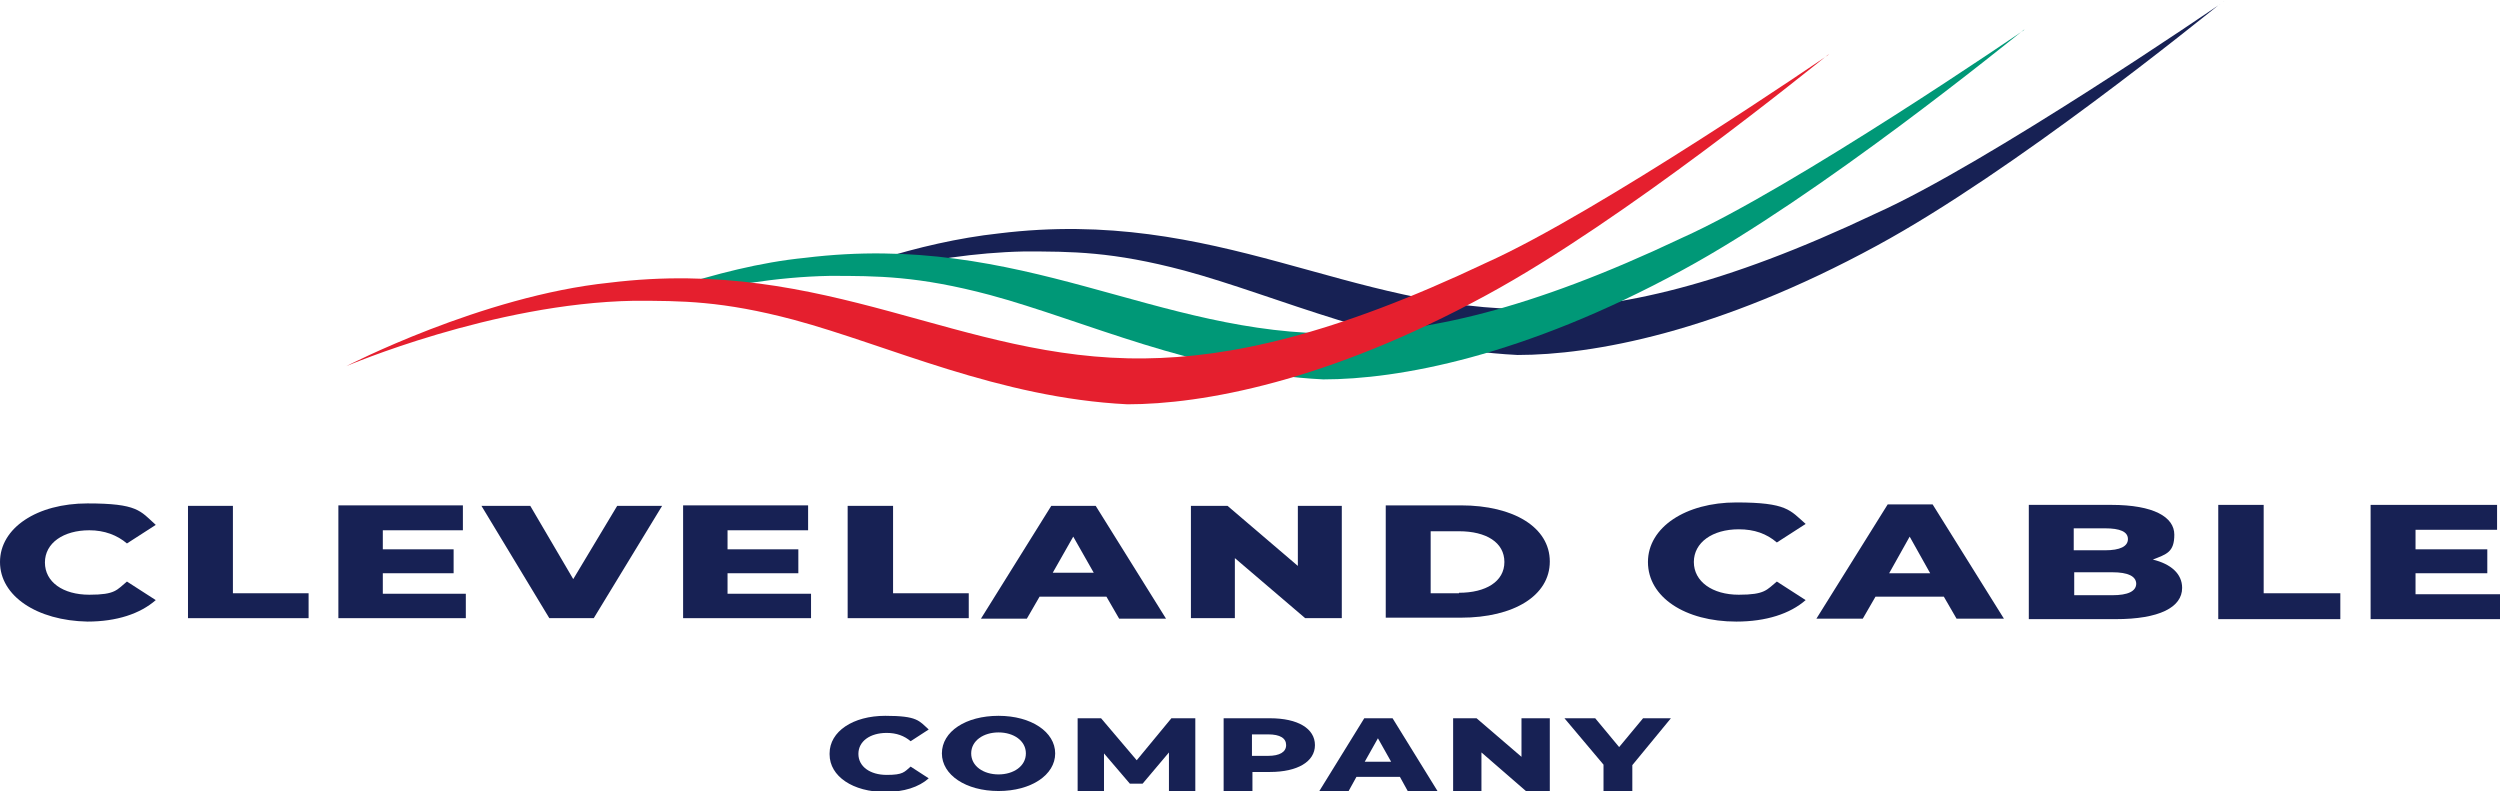 <?xml version="1.0" encoding="UTF-8"?>
<svg xmlns="http://www.w3.org/2000/svg" version="1.1" viewBox="0 0 512 162">
  <defs>
    <style>
      .cls-1 {
        fill: #009877;
      }

      .cls-2 {
        fill: #e51f2e;
      }

      .cls-3 {
        fill: #172154;
      }
    </style>
  </defs>
  <!-- Generator: Adobe Illustrator 28.6.0, SVG Export Plug-In . SVG Version: 1.2.0 Build 709)  -->
  <g>
    <g id="Layer_1">
      <g>
        <path class="cls-3" d="M454.3,1.1s-47.3,32.4-70.1,42.6c-31.6,15-52.8,19.4-69.9,19.6-37.9.5-65-21-109.7-15.5-8.3.9-16.8,2.9-24.5,5.3-1.5.5-.9,2.7.6,2.3,9-2.1,19.1-3.7,29-3.9,9.8,0,18.1,0,32.8,3.9,19.3,5.2,42,16,68.3,17.3,15.3,0,40.9-4.6,73.6-22.4,28.2-15.3,66.7-46.7,69.9-49.2,3.2-2.4,0,0,0,0"/>
        <path class="cls-1" d="M414.6,6.1s-47.3,32.4-70.1,42.6c-31.6,15-52.8,19.4-69.9,19.6-37.9.5-65-21-109.7-15.5-9.2.9-18.7,3.4-27.1,6.1-1.3.4-.8,2.4.6,2.1,9.6-2.4,20.7-4.3,31.5-4.5,9.8,0,18.1,0,32.8,3.9,19.3,5.2,42,16,68.3,17.3,15.3,0,40.9-4.6,73.6-22.4,28.2-15.3,66.7-46.7,69.9-49.2,3.2-2.4,0,0,0,0"/>
        <path class="cls-2" d="M374.5,11.2s-47.3,32.4-70.1,42.6c-31.6,15-52.8,19.4-69.9,19.6-37.9.5-65-21-109.7-15.5-26.1,2.7-53.9,17.1-53.9,17.1,0,0,30.1-12.9,58.9-13.4,9.8,0,18.1,0,32.8,3.9,19.3,5.2,42,16,68.3,17.3,15.3,0,40.9-4.6,73.6-22.4,28.2-15.3,66.7-46.7,69.9-49.2,3.2-2.4,0,0,0,0"/>
        <path class="cls-3" d="M0,115.1C0,108.1,7.6,103.1,17.9,103.1s10.8,1.5,14,4.4l-5.9,3.8c-2-1.7-4.6-2.7-7.7-2.7-5.3,0-9.1,2.6-9.1,6.6s3.7,6.6,9.1,6.6,5.6-1,7.7-2.7l5.9,3.8c-3.2,2.8-8,4.4-14,4.4C7.6,127.1,0,122.1,0,115.1"/>
        <polygon class="cls-3" points="38.5 103.6 47.7 103.6 47.7 121.5 63.2 121.5 63.2 126.6 38.5 126.6 38.5 103.6"/>
        <polygon class="cls-3" points="95.4 121.6 95.4 126.6 69.3 126.6 69.3 103.5 94.8 103.5 94.8 108.6 78.4 108.6 78.4 112.5 92.9 112.5 92.9 117.4 78.4 117.4 78.4 121.6 95.4 121.6"/>
        <polygon class="cls-3" points="135.6 103.6 121.6 126.6 112.5 126.6 98.6 103.6 108.6 103.6 117.4 118.6 126.4 103.6 135.6 103.6"/>
        <polygon class="cls-3" points="166.1 121.6 166.1 126.6 139.9 126.6 139.9 103.5 165.5 103.5 165.5 108.6 149 108.6 149 112.5 163.5 112.5 163.5 117.4 149 117.4 149 121.6 166.1 121.6"/>
        <polygon class="cls-3" points="173.6 103.6 182.9 103.6 182.9 121.5 198.4 121.5 198.4 126.6 173.6 126.6 173.6 103.6"/>
        <path class="cls-3" d="M226.7,122.2h-13.8l-2.6,4.5h-9.4l14.4-23.1h9.1l14.4,23.1h-9.6l-2.6-4.5ZM224,117.3l-4.2-7.4-4.2,7.4h8.4Z"/>
        <polygon class="cls-3" points="274.8 103.6 274.8 126.6 267.3 126.6 252.9 114.3 252.9 126.6 243.9 126.6 243.9 103.6 251.4 103.6 265.8 115.9 265.8 103.6 274.8 103.6"/>
        <path class="cls-3" d="M283.8,103.5h15.4c10.8,0,18.2,4.5,18.2,11.5s-7.4,11.5-18.2,11.5h-15.4v-23.1ZM298.8,121.4c5.5,0,9.3-2.3,9.3-6.3s-3.7-6.3-9.3-6.3h-5.8v12.7h5.8Z"/>
        <path class="cls-3" d="M337.5,115.1c0-7.1,7.7-12.2,18.1-12.2s11,1.6,14.2,4.4l-5.9,3.8c-2.1-1.8-4.6-2.7-7.8-2.7-5.4,0-9.2,2.7-9.2,6.7s3.8,6.7,9.2,6.7,5.7-1,7.8-2.7l5.9,3.8c-3.2,2.8-8.1,4.4-14.2,4.4-10.5,0-18.1-5-18.1-12.2"/>
        <path class="cls-3" d="M398.1,122.2h-14l-2.6,4.5h-9.5l14.6-23.4h9.2l14.6,23.4h-9.7l-2.6-4.5ZM395.3,117.4l-4.2-7.5-4.2,7.5h8.5Z"/>
        <path class="cls-3" d="M446.9,120.4c0,4-4.7,6.4-13.6,6.4h-17.8v-23.4h16.9c8.7,0,12.9,2.5,12.9,6.1s-1.6,4-4.4,5.1c3.7.9,6,2.9,6,5.8M424.7,108.2v4.5h6.4c3.1,0,4.7-.8,4.7-2.3s-1.6-2.2-4.7-2.2h-6.4ZM437.5,119.6c0-1.6-1.7-2.4-4.9-2.4h-7.8v4.7h7.8c3.2,0,4.9-.8,4.9-2.4"/>
        <polygon class="cls-3" points="454.3 103.4 463.6 103.4 463.6 121.5 479.3 121.5 479.3 126.8 454.3 126.8 454.3 103.4"/>
        <polygon class="cls-3" points="512 121.7 512 126.8 485.5 126.8 485.5 103.4 511.4 103.4 511.4 108.5 494.7 108.5 494.7 112.5 509.4 112.5 509.4 117.4 494.7 117.4 494.7 121.7 512 121.7"/>
        <path class="cls-3" d="M169.9,154.3c0-4.5,4.8-7.7,11.4-7.7s6.9,1,8.9,2.8l-3.7,2.4c-1.3-1.1-2.9-1.7-4.9-1.7-3.4,0-5.8,1.7-5.8,4.3s2.4,4.3,5.8,4.3,3.6-.6,4.9-1.7l3.7,2.4c-2,1.8-5.1,2.8-8.9,2.8-6.6,0-11.4-3.2-11.4-7.7"/>
        <path class="cls-3" d="M192.9,154.3c0-4.5,4.9-7.7,11.6-7.7s11.6,3.3,11.6,7.7-4.9,7.7-11.6,7.7-11.6-3.3-11.6-7.7M210.1,154.3c0-2.6-2.5-4.3-5.6-4.3s-5.6,1.7-5.6,4.3,2.5,4.3,5.6,4.3,5.6-1.7,5.6-4.3"/>
        <polygon class="cls-3" points="239.4 162 239.4 154.1 234 160.5 231.4 160.5 226.1 154.3 226.1 162 220.7 162 220.7 147.1 225.5 147.1 232.8 155.7 239.9 147.1 244.8 147.1 244.8 162 239.4 162"/>
        <path class="cls-3" d="M269.3,152.6c0,3.4-3.6,5.5-9.2,5.5h-3.6v3.9h-5.9v-14.9h9.5c5.7,0,9.2,2.1,9.2,5.5M263.4,152.6c0-1.4-1.2-2.2-3.7-2.2h-3.3v4.4h3.3c2.4,0,3.7-.8,3.7-2.2"/>
        <path class="cls-3" d="M286.6,159.1h-8.8l-1.6,2.9h-6l9.2-14.9h5.8l9.2,14.9h-6.1l-1.6-2.9ZM284.9,156l-2.7-4.8-2.7,4.8h5.3Z"/>
        <polygon class="cls-3" points="317.4 147.1 317.4 162 312.5 162 303.4 154.1 303.4 162 297.6 162 297.6 147.1 302.4 147.1 311.6 155 311.6 147.1 317.4 147.1"/>
        <polygon class="cls-3" points="334.3 156.7 334.3 162 328.4 162 328.4 156.6 320.4 147.1 326.7 147.1 331.6 153 336.5 147.1 342.2 147.1 334.3 156.7"/>
      </g>
    </g>
  </g>
</svg>